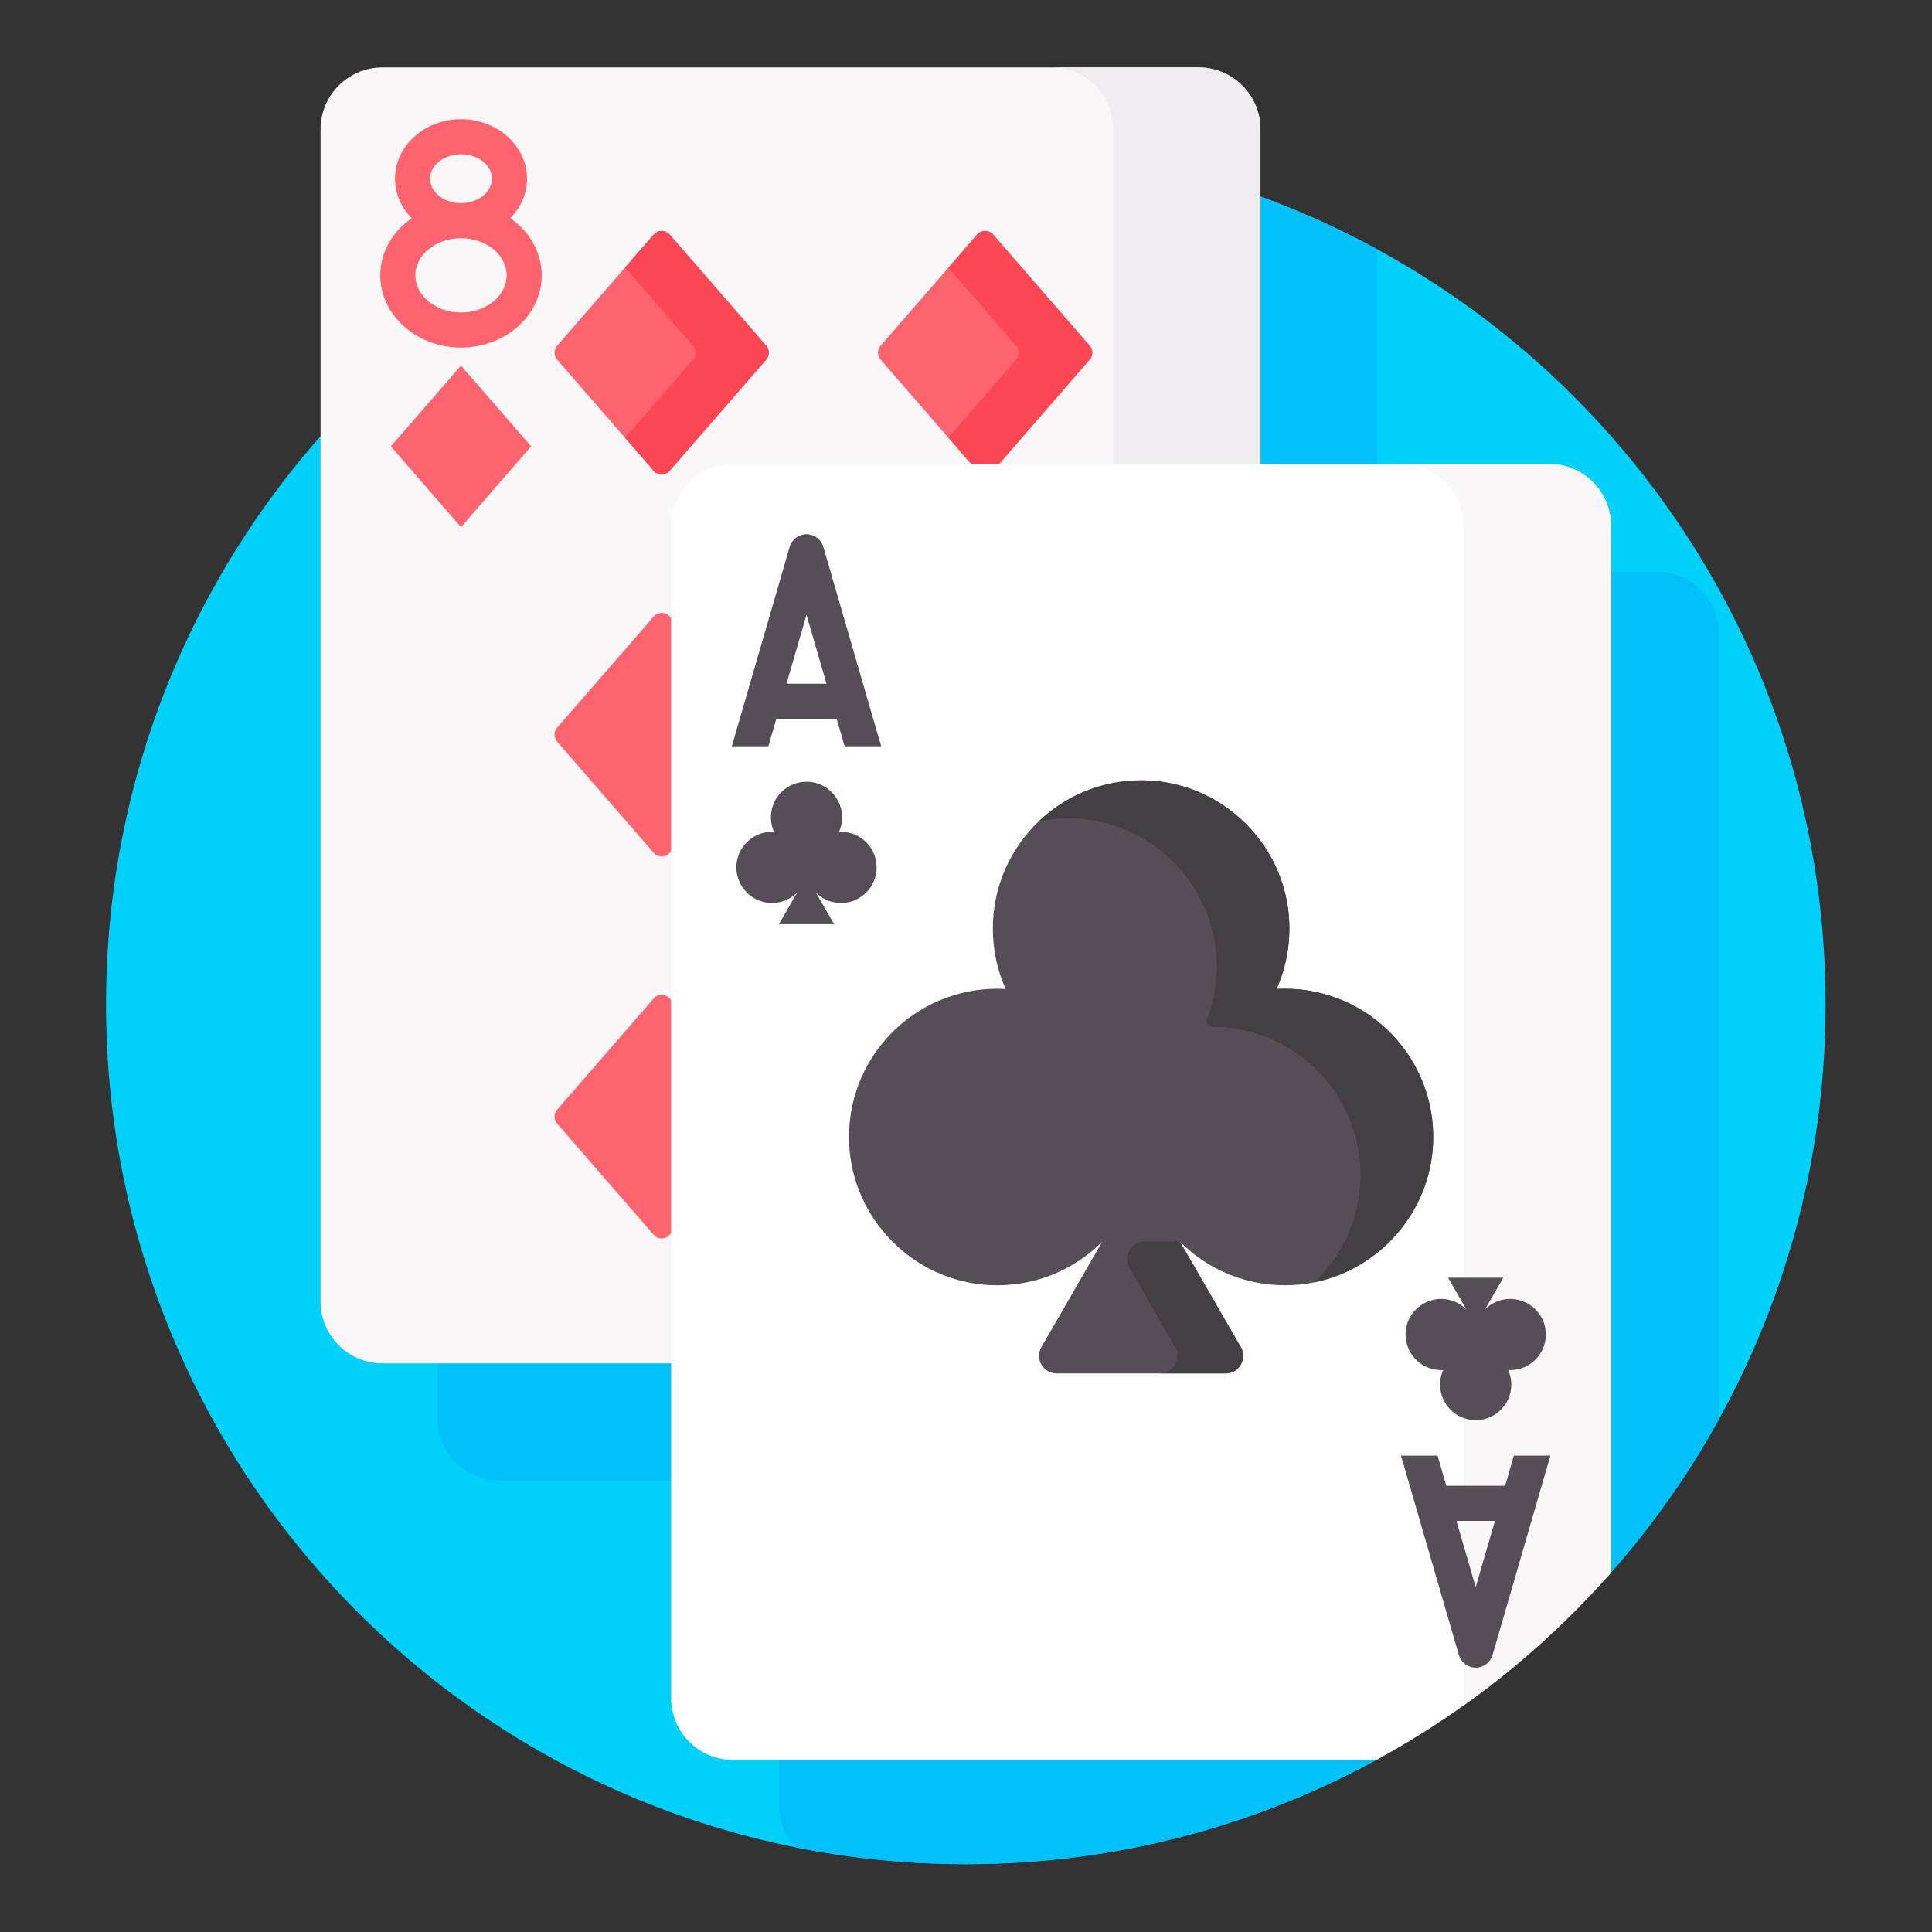 <svg xmlns:xlink="http://www.w3.org/1999/xlink" xmlns="http://www.w3.org/2000/svg" width="512" height="512" viewBox="0 0 512 512" style="overflow: visible;"><rect x="0" y="0" width="512" height="512" fill="#333333" stroke="none"/><g transform="matrix(0.93, 0, 0, 0.93, 17.868, 17.868)" data-uid="o_f6mji2ki8_509"><path d="m189.676 481.288c-9.176 0-16.641-7.465-16.641-16.641v-334.006c0-9.176 7.465-16.641 16.641-16.641h232.553c9.176 0 16.641 7.465 16.641 16.641v299.382c38.636-43.309 62.13-100.418 62.13-163.023 0-135.31-109.69-245-245-245s-245 109.69-245 245 109.69 245 245 245c43.12 0 83.628-11.154 118.824-30.712z" fill="#01D0FB" transform="matrix(1, 0, 0, 1, 0, 0)" data-uid="o_f6mji2ki8_476"></path><path d="m202.738 481.288v14.062c0 4.544 1.733 8.673 4.554 11.8 15.743 3.176 32.03 4.85 48.708 4.85 43.125 0 83.643-11.147 118.839-30.712z" fill="#01C0FA" transform="matrix(1, 0, 0, 1, 0, 0)" data-uid="o_f6mji2ki8_478"></path><path d="m452.933 143.703h-14.063v286.314c12.151-13.623 22.809-28.608 31.704-44.704v-223.969c0-9.742-7.899-17.641-17.641-17.641z" fill="#01C0FA" transform="matrix(1, 0, 0, 1, 0, 0)" data-uid="o_f6mji2ki8_479"></path><path d="m338.965 114h34.291v-62.165c-10.948-5.979-22.411-11.129-34.291-15.404z" fill="#01C0FA" transform="matrix(1, 0, 0, 1, 0, 0)" data-uid="o_f6mji2ki8_481"></path><path d="m173.035 368.288h-67.615v16.65c0 9.743 7.898 17.641 17.641 17.641h49.973v-34.291z" fill="#01C0FA" transform="matrix(1, 0, 0, 1, 0, 0)" data-uid="o_f6mji2ki8_482"></path><path d="m173.035 130.641c0-9.176 7.465-16.641 16.641-16.641h150.289v-96.359c0-9.743-7.898-17.641-17.641-17.641h-232.553c-9.743 0-17.641 7.898-17.641 17.641v334.006c0 9.743 7.898 17.641 17.641 17.641h83.264z" fill="#F9F7F8" transform="matrix(1, 0, 0, 1, 0, 0)" data-uid="o_f6mji2ki8_484"></path><path d="m298 17.641v96.359h41.965v-96.359c0-9.743-7.898-17.641-17.641-17.641h-41.965c9.743 0 17.641 7.898 17.641 17.641z" fill="#EFEDEF" transform="matrix(1, 0, 0, 1, 0, 0)" data-uid="o_f6mji2ki8_485"></path><path d="m167.072 114.971-27.541-31.714c-.98-1.128-.98-2.806 0-3.934l27.541-31.714c1.196-1.377 3.334-1.377 4.53 0l27.541 31.714c.98 1.128.98 2.806 0 3.934l-27.541 31.714c-1.195 1.377-3.334 1.377-4.53 0z" fill="#FE646F" transform="matrix(1, 0, 0, 1, 0, 0)" data-uid="o_f6mji2ki8_486"></path><path d="m199.144 79.323-27.541-31.714c-1.196-1.377-3.334-1.377-4.53 0l-8.174 9.413 19.367 22.301c.98 1.128.98 2.806 0 3.934l-19.367 22.301 8.174 9.413c1.196 1.377 3.334 1.377 4.53 0l27.541-31.714c.98-1.129.98-2.806 0-3.934z" fill="#FD4755" transform="matrix(1, 0, 0, 1, 0, 0)" data-uid="o_f6mji2ki8_487"></path><path d="m173.035 158.104-1.432-1.65c-1.196-1.377-3.334-1.377-4.53 0l-27.541 31.714c-.98 1.128-.98 2.806 0 3.934l27.541 31.714c1.196 1.377 3.334 1.377 4.53 0l1.432-1.65z" fill="#FE646F" transform="matrix(1, 0, 0, 1, 0, 0)" data-uid="o_f6mji2ki8_489"></path><path d="m173.035 266.951-1.432-1.65c-1.196-1.377-3.334-1.377-4.53 0l-27.541 31.714c-.98 1.128-.98 2.806 0 3.934l27.541 31.714c1.196 1.377 3.334 1.377 4.53 0l1.432-1.65z" fill="#FE646F" transform="matrix(1, 0, 0, 1, 0, 0)" data-uid="o_f6mji2ki8_490"></path><path d="m258.406 114h6.216l26.698-30.743c.98-1.128.98-2.806 0-3.934l-27.54-31.715c-1.196-1.377-3.334-1.377-4.53 0l-27.541 31.714c-.98 1.128-.98 2.806 0 3.934z" fill="#FE646F" transform="matrix(1, 0, 0, 1, 0, 0)" data-uid="o_f6mji2ki8_491"></path><path d="m291.321 79.323-27.541-31.715c-1.196-1.377-3.334-1.377-4.53 0l-8.222 9.467 19.32 22.247c.98 1.128.98 2.806 0 3.934l-19.32 22.247 7.378 8.496h6.216l26.698-30.743c.981-1.128.981-2.805.001-3.933z" fill="#FD4755" transform="matrix(1, 0, 0, 1, 0, 0)" data-uid="o_f6mji2ki8_492"></path><path d="m439.87 428.896v-298.255c0-9.743-7.898-17.641-17.641-17.641h-232.553c-9.743 0-17.641 7.898-17.641 17.641v334.006c0 9.743 7.898 17.641 17.641 17.641h183.359c25.316-13.792 47.921-31.927 66.835-53.392z" fill="#FFFFFF" transform="matrix(1, 0, 0, 1, 0, 0)" data-uid="o_f6mji2ki8_494"></path><path d="m397.714 466.877c15.486-10.999 29.627-23.763 42.156-37.981v-298.255c0-9.743-7.898-17.641-17.641-17.641h-42c9.743 0 17.641 7.898 17.641 17.641v334.006c0 .757-.063 1.498-.156 2.23z" fill="#F9F7F8" transform="matrix(1, 0, 0, 1, 0, 0)" data-uid="o_f6mji2ki8_495"></path><path d="m221.477 193.442h10.413l-16.482-56.811c-.62-2.137-2.577-3.607-4.802-3.607s-4.182 1.47-4.802 3.607l-16.482 56.811h10.413l2.268-7.817h17.207zm-16.574-17.817 5.702-19.655 5.702 19.655z" fill="#554E56" transform="matrix(1, 0, 0, 1, 0, 0)" data-uid="o_f6mji2ki8_497"></path><path d="m412.171 395.583-2.491 8.587h-16.76l-2.491-8.587h-10.413l16.482 56.81c.62 2.137 2.577 3.607 4.802 3.607s4.182-1.47 4.802-3.607l16.482-56.81zm-10.871 37.472-5.479-18.885h10.958z" fill="#554E56" transform="matrix(1, 0, 0, 1, 0, 0)" data-uid="o_f6mji2ki8_499"></path><path d="m346.941 262.533c-.804 0-1.6.031-2.392.075 2.856-6.395 4.172-13.628 3.468-21.231-1.884-20.359-18.478-36.613-38.869-38.112-24.778-1.821-45.446 17.742-45.446 42.133 0 6.129 1.307 11.953 3.655 17.21-.793-.044-1.589-.075-2.392-.075-23.88 0-43.133 19.811-42.22 43.895.823 21.699 18.358 39.465 40.045 40.552 12.553.629 23.979-4.226 32.1-12.377l-17.348 30.047c-1.924 3.333.481 7.5 4.33 7.5h48.16c3.849 0 6.255-4.167 4.33-7.5l-17.348-30.047c8.121 8.151 19.547 13.006 32.1 12.377 21.687-1.087 39.222-18.853 40.045-40.552.915-24.084-18.338-43.895-42.218-43.895z" fill="#554E56" transform="matrix(1, 0, 0, 1, 0, 0)" data-uid="o_f6mji2ki8_500"></path><path d="m334.363 364.65-17.348-30.047h-10.053c-3.849 0-6.255 4.167-4.33 7.5l13.018 22.547c1.924 3.333-.481 7.5-4.33 7.5h18.713c3.849 0 6.254-4.167 4.33-7.5z" fill="#433F43" transform="matrix(1, 0, 0, 1, 0, 0)" data-uid="o_f6mji2ki8_501"></path><path d="m346.941 262.533c-.804 0-1.6.031-2.392.075 2.856-6.395 4.172-13.628 3.468-21.231-1.902-20.557-18.793-36.884-39.4-38.148-12.366-.759-23.668 3.812-31.844 11.626 4.047-.824 8.301-1.078 12.68-.653 20.062 1.949 36.128 18.191 37.873 38.271.579 6.665-.393 13.041-2.592 18.812-.391 1.025.373 2.099 1.47 2.098h.024c23.88 0 43.133 19.811 42.219 43.895-.429 11.314-5.408 21.552-13.143 28.921 18.746-3.798 33.114-20.179 33.857-39.771.913-24.084-18.34-43.895-42.22-43.895z" fill="#433F43" transform="matrix(1, 0, 0, 1, 0, 0)" data-uid="o_f6mji2ki8_503"></path><path d="m220.448 217.811c-.193 0-.384.007-.574.018.686-1.536 1.002-3.273.833-5.098-.452-4.889-4.437-8.792-9.333-9.152-5.95-.437-10.913 4.26-10.913 10.117 0 1.472.314 2.87.878 4.133-.19-.011-.382-.018-.574-.018-5.734 0-10.357 4.757-10.138 10.54.198 5.21 4.408 9.476 9.616 9.738 3.014.151 5.758-1.015 7.708-2.972l-5.205 9.016h15.724l-5.205-9.016c1.95 1.957 4.694 3.123 7.708 2.972 5.208-.261 9.418-4.527 9.616-9.738.216-5.783-4.407-10.54-10.141-10.54z" fill="#554E56" transform="matrix(1, 0, 0, 1, 0, 0)" data-uid="o_f6mji2ki8_504"></path><path d="m391.457 371.214c.193 0 .384-.007.574-.018-.686 1.536-1.002 3.273-.833 5.098.452 4.889 4.437 8.792 9.333 9.152 5.95.437 10.913-4.26 10.913-10.117 0-1.472-.314-2.87-.878-4.133.19.011.382.018.574.018 5.734 0 10.357-4.757 10.138-10.54-.198-5.21-4.408-9.476-9.616-9.738-3.014-.151-5.758 1.015-7.708 2.972l5.205-9.016h-15.724l5.205 9.016c-1.95-1.957-4.694-3.123-7.708-2.972-5.208.261-9.418 4.527-9.616 9.738-.216 5.783 4.407 10.54 10.141 10.54z" fill="#554E56" transform="matrix(1, 0, 0, 1, 0, 0)" data-uid="o_f6mji2ki8_505"></path><path d="m112.156 131-19.988-23.016 19.988-23.016 19.988 23.016z" fill="#FE646F" transform="matrix(1, 0, 0, 1, 0, 0)" data-uid="o_f6mji2ki8_506"></path><path d="m126.193 42.965c2.961-2.997 4.777-6.932 4.777-11.251 0-9.35-8.44-16.957-18.814-16.957s-18.814 7.606-18.814 16.957c0 4.319 1.816 8.254 4.777 11.251-5.446 3.767-8.963 9.664-8.963 16.286 0 11.348 10.318 20.58 23 20.58s23-9.232 23-20.58c0-6.622-3.517-12.519-8.963-16.286zm-22.851-11.251c0-3.836 3.954-6.957 8.814-6.957s8.814 3.121 8.814 6.957-3.954 6.957-8.814 6.957-8.814-3.121-8.814-6.957zm8.814 38.117c-7.168 0-13-4.746-13-10.58 0-5.833 5.832-10.58 13-10.58s13 4.746 13 10.58-5.832 10.58-13 10.58z" fill="#FE646F" transform="matrix(1, 0, 0, 1, 0, 0)" data-uid="o_f6mji2ki8_507"></path></g></svg>